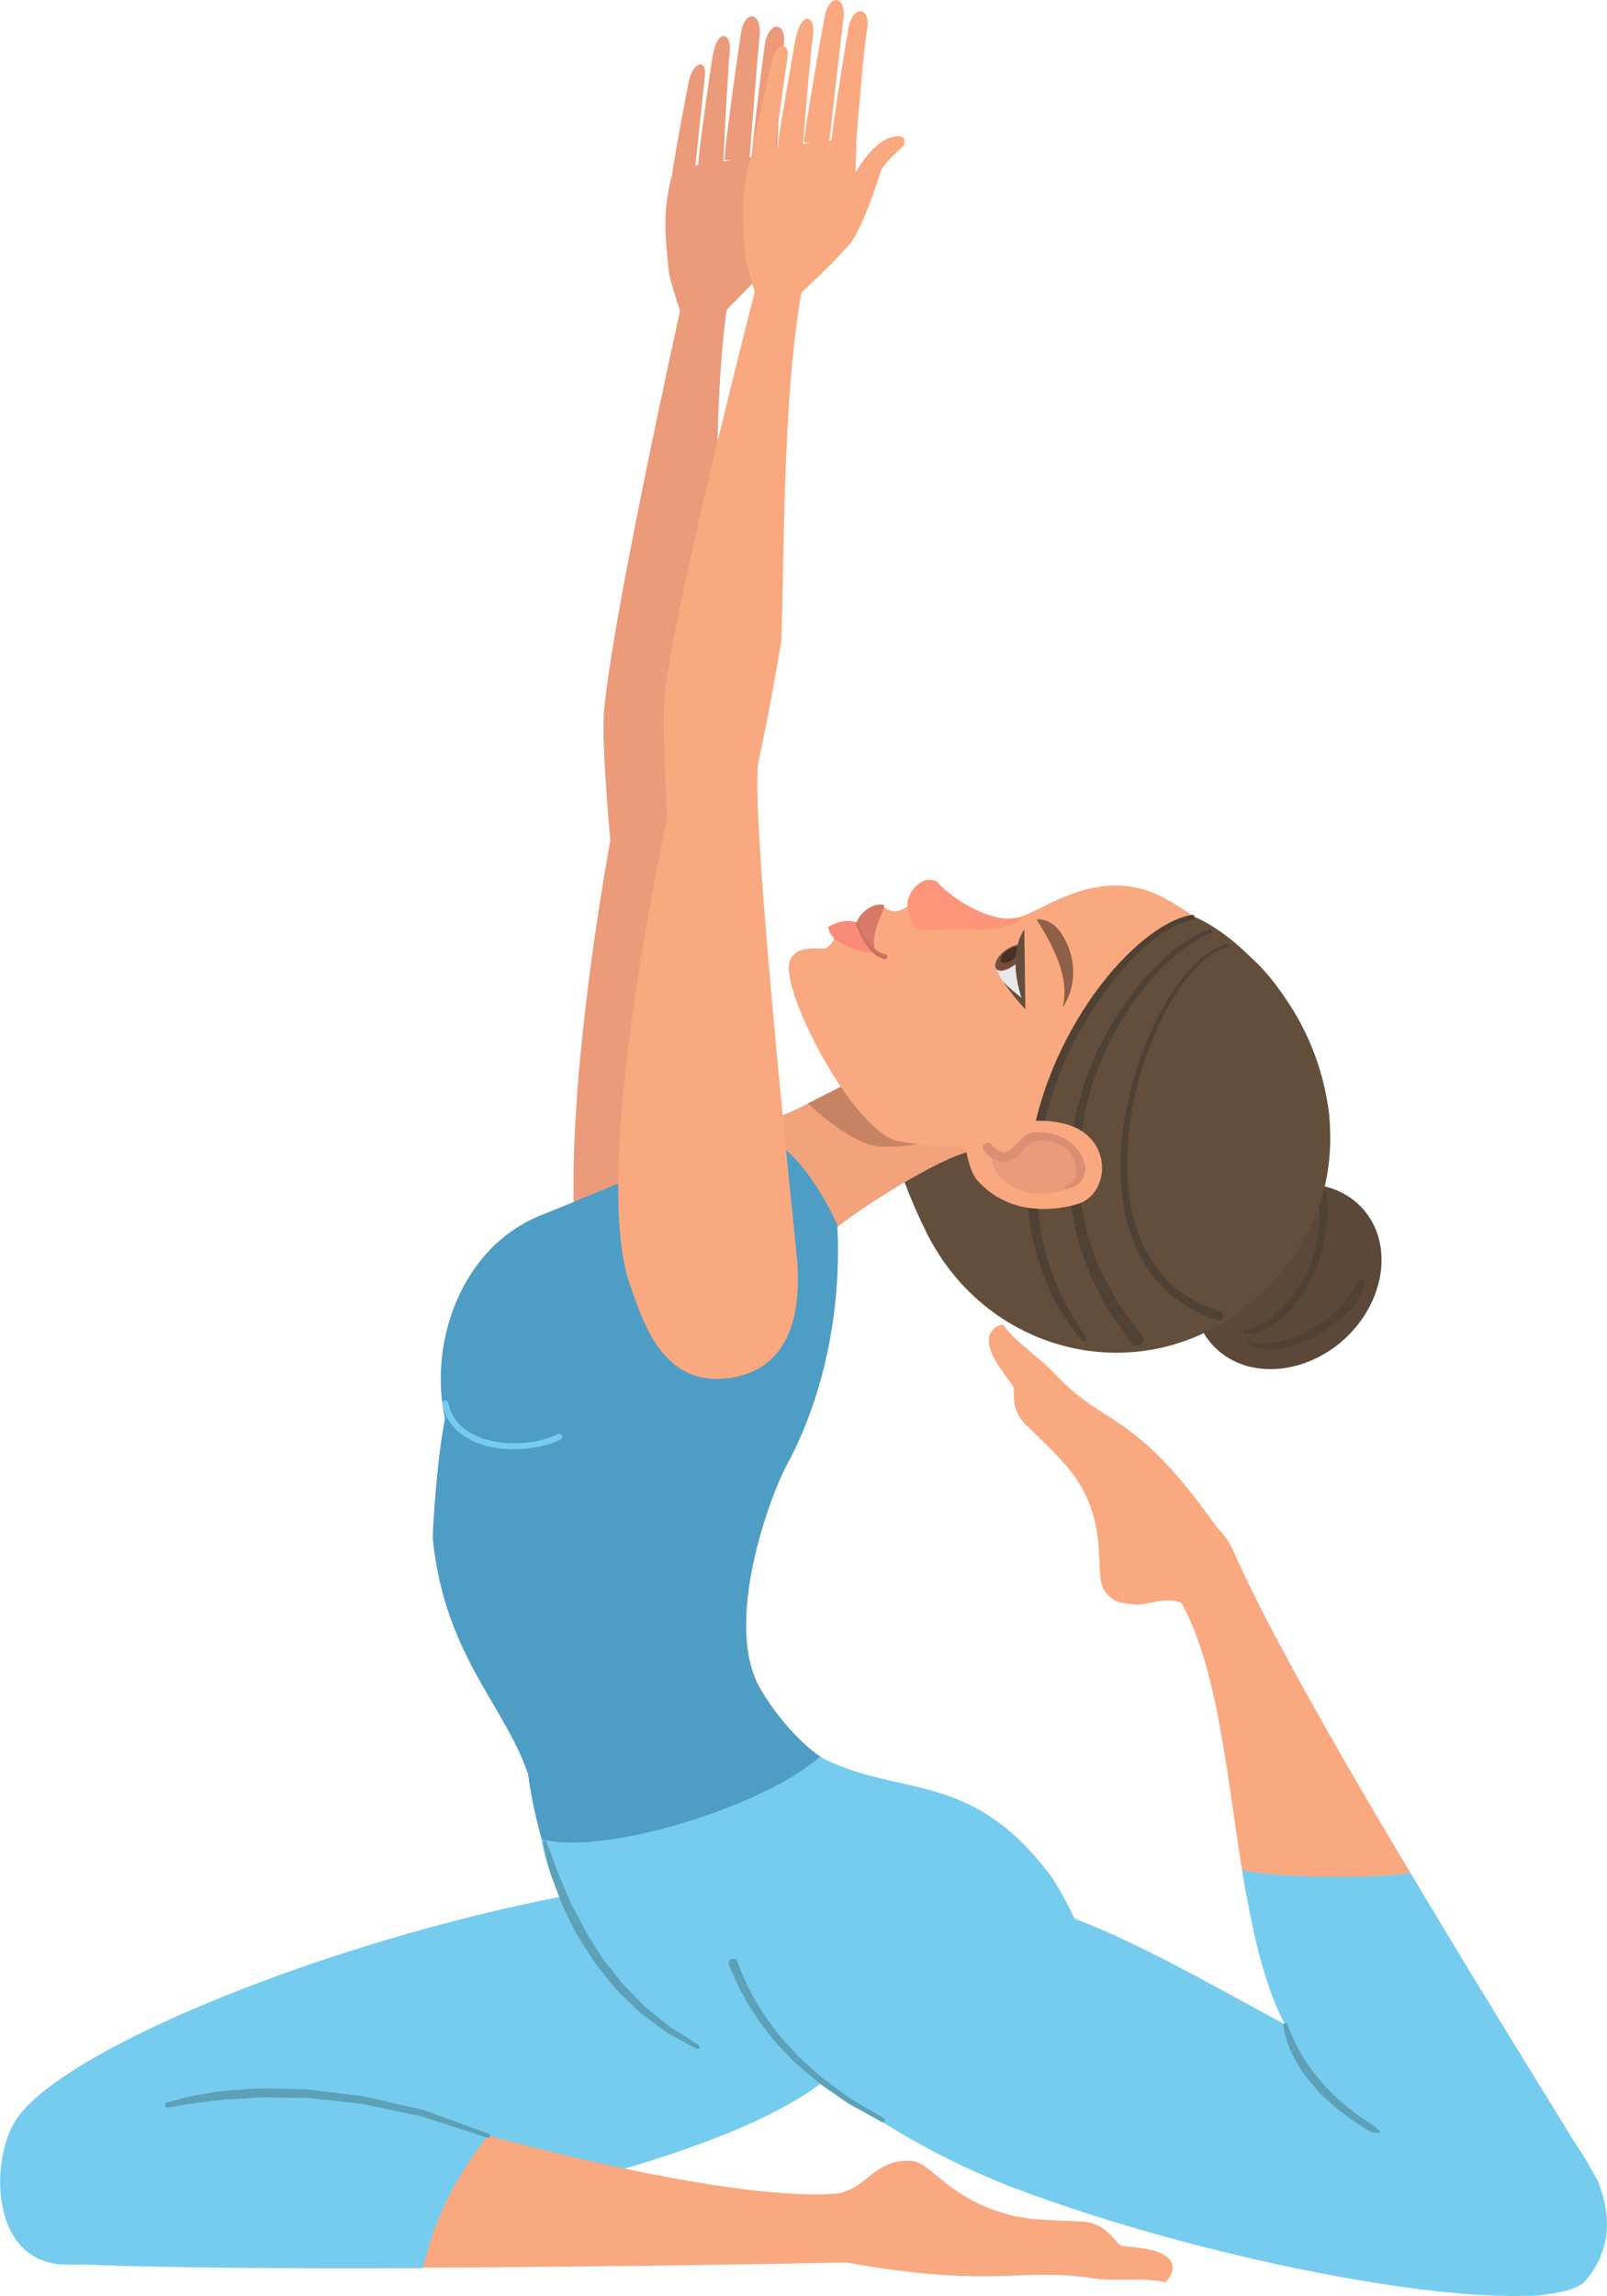 <?xml version="1.0" encoding="UTF-8"?>
<svg id="Layer_2" data-name="Layer 2" xmlns="http://www.w3.org/2000/svg" viewBox="0 0 88 125.66">
  <defs>
    <style>
      .cls-1 {
        fill: #fa8b78;
      }

      .cls-2 {
        fill: #faa880;
      }

      .cls-3 {
        fill: #fc9579;
      }

      .cls-4 {
        fill: #e8e8e8;
      }

      .cls-5 {
        fill: #eb9a7a;
      }

      .cls-6 {
        fill: #f2a37c;
      }

      .cls-7 {
        fill: #8f6048;
      }

      .cls-8 {
        fill: #d97968;
      }

      .cls-9 {
        fill: #db8e72;
      }

      .cls-10 {
        fill: #cc7262;
      }

      .cls-11 {
        fill: #c78464;
      }

      .cls-12 {
        fill: #634e3c;
      }

      .cls-13 {
        fill: #5c4838;
      }

      .cls-14 {
        fill: #473025;
      }

      .cls-15 {
        fill: #5ca1b7;
      }

      .cls-16 {
        fill: #754f3c;
      }

      .cls-17 {
        fill: #75ccef;
      }

      .cls-18 {
        fill: #4e9dc5;
      }

      .cls-19 {
        fill: #4f4134;
      }
    </style>
  </defs>
  <path class="cls-5" d="m41.94,2.12c-.07.19-.68,5.12-.78,6.47l-.11.02c.09-1.1.45-5.78.55-6.7.11-1.1-.68-1.46-.99-.3-.06.24-1.04,7.19-.92,7.14l.32.02-.4.06c.06-1.3.26-5.14.35-5.97.12-1.06-.67-1.4-.95.28-.04.21-.74,5.05-.78,5.9l-.15.02c.14-1.34.45-4.24.52-4.89.1-.91-.55-.85-.84.11-.05.18-.89,4.56-.95,5.28-.53,1.92-.39,3.26-.2,5.19.05.53.47,1.78.63,2.25-1.21,5.53-3.78,17.57-4.17,21.98-.14,1.61.35,7.02.35,7.02,0,0-3.64,19.46-1.14,25.6.67,1.64,1.87,5.63,5.75,4.83,2.92-.6,3.68-3.31,3.34-6.43-.13-1.21-3.51-24.93-3.04-27.4.31-1.6.82-5.04,1.01-6.51.02-4.91-.38-13.08.45-19.13.49-.49,2.05-2.06,2.28-2.45.56-.96.49-5.02.47-5.94.06-1.42.25-5.3.38-6.11.17-1.05-.59-1.45-.97-.34Z"/>
  <path class="cls-2" d="m77.97,103.74c-4.13-6.87-8.43-14.32-10.32-18.62-.31-.7-.65-1.18-.99-1.49-4.62-6.56-6.06-5.43-8.83-8.37-.98-1.04-2.33-1.89-2.9-2.76,0,0-.85.07-.78.99.08.92,1.2,2.09,1.33,2.41.14.32-.23,1.17.72,2.1,1.4,1.38,2.09,1.97,2.77,2.99,1.84,2.79.85,5.35,1.57,6.16.52.6.84.58,1.63.67.57.07,1.54-.46,2.52-.1h0c2.16,3.87,2.55,10.36,3.56,16.02h9.71Z"/>
  <g>
    <path class="cls-13" d="m66.38,73.59c-1.71-1.9-1.25-5.1,1.02-7.16,2.28-2.05,5.51-2.18,7.22-.28,1.71,1.9,1.25,5.1-1.02,7.16-2.28,2.05-5.51,2.18-7.22.28Z"/>
    <path class="cls-19" d="m68.18,72.99c-.13-.01-.1-.2.01-.22,1.39-.21,2.57-1.65,3.2-2.77.77-1.37,1-3.07.81-4.63-.03-.25.39-.34.43-.1.26,1.66-.19,3.71-1.04,5.16-.64,1.09-2.01,2.69-3.4,2.56Z"/>
    <path class="cls-12" d="m68.76,71.08c-5.85,5.21-14.67,3.27-18.08-3.73-5.84-12.01,1.75-12.45,7.88-14.07,6.14-1.62,8.23-4.15,12.03,1.66,2.76,4.2,3.85,11.09-1.84,16.15Z"/>
    <path class="cls-6" d="m43.65,69.08c-2.57-1.96-3.4-4.43-4.03-6.95,1.41-.4,2.81-.84,4.14-1.49.07-.03.22-.11.46-.23,1.6-.81,6.62-3.38,7.04-3.66l1.86,4.99.45,1.22c-1.6.02-6.08,3.01-6.56,3.35-1.21.83-2.32,1.77-3.35,2.79Z"/>
    <path class="cls-11" d="m53.12,61.73c-1.94.82-3.6,1.11-4.93,1.02-1.05-.06-2.54-1.06-3.96-2.35,1.6-.81,6.62-3.38,7.04-3.66l1.86,4.99Z"/>
    <path class="cls-2" d="m68.88,53.02s-3.81-3.56-6.1-4.29c-3.33-1.07-6.03,1.43-7.25,1.52-1.21.23-3.34-.96-4.23-2-.85-.44-1.69.69-1.6,1.35-.61.44-1.06.28-1.36-.02-.08-.07-.66.27-1.23.7-.31.72-.97.33-1.53.43-.02.21.4.71-.37,1.2-.78.01-1.58-.1-1.94.62-.68,1.36,3.21,9.05,5.78,9.9,2.98.6,10.18.75,14.66-2.4,4.49-3.15,5.16-7.02,5.16-7.02Z"/>
    <path class="cls-3" d="m49.71,49.6c-.05.04.14.81.36,1.12.28.39,1.57.12,2.02.13,1.45.02,2.56.23,3.78-.46,0-.07-.02-.13-.02-.2-.11.04-.22.06-.32.07-1.21.23-3.34-.96-4.23-2-.85-.44-1.69.69-1.6,1.35Z"/>
    <path class="cls-1" d="m46.93,50.58c.06-.08-.55-.43-1.56.14-.03.34.28.76,1.2,1.17.61.19,1.37.3,1.37.3l-1-1.61Z"/>
    <path class="cls-8" d="m48.4,49.53c.13.29-1.02,1.75-.31,2.82-.61-.37-1.07-1.43-1.19-1.85.22-.62.97-1.12,1.5-.97Z"/>
    <path class="cls-12" d="m56.9,62.93c-.78-.02,4.85-.19,4.85-.19,6.51-1.72,12.96,3.68,10.54-3.82-2.28-7.04-6.93-8.76-6.93-8.76-4.71,1.49-7.85,7.98-8.46,12.76Z"/>
    <path class="cls-7" d="m56.76,50.32c1.31,2.06,1.75,3.49,1.43,4.83.87-1.32.7-2.95-.1-4.1-.6-.86-1.33-.73-1.33-.73Z"/>
    <g>
      <path class="cls-4" d="m55.89,51.68c-.16,1.04-.07,2.17.17,3.26-.7-.62-1.37-1.26-1.56-2.22.22-.39.9-.83,1.39-1.04Z"/>
      <path class="cls-16" d="m55.58,52.8c-.41.32-.87.42-1.02.23-.16-.19,0-.62.4-.94.41-.32.91-.51,1.06-.32.16.19-.03.72-.44,1.03Z"/>
      <path class="cls-14" d="m55.49,52.5c-.26.2-.54.26-.64.14-.1-.12,0-.39.25-.58.25-.2.56-.32.66-.2.1.12-.02.45-.27.64Z"/>
      <path class="cls-12" d="m56.15,55.24c-.69-1.83-.74-3.3-.06-4.38l.06,4.38Z"/>
    </g>
    <path class="cls-19" d="m66.31,51.06s-.09.04-.26.13c-.16.09-.44.19-.72.38-.27.21-.64.4-1,.75-.37.32-.77.69-1.16,1.15-.42.43-.78.97-1.2,1.51-.35.59-.79,1.17-1.1,1.86-.16.34-.35.67-.5,1.03-.14.36-.28.72-.42,1.09-.16.36-.22.75-.34,1.13-.1.38-.23.76-.27,1.16l-.19,1.18c-.03.39-.04.79-.06,1.18l-.03.58.04.58c.03.38.06.76.09,1.13.15.72.28,1.44.48,2.08.25.63.43,1.25.7,1.78.28.52.54,1,.77,1.42.25.41.53.74.72,1.02.41.56.64.88.64.88l.03.04c.11.15.08.36-.07.47-.15.11-.36.08-.47-.07,0,0,0,0,0,0,0,0-.24-.34-.66-.92-.2-.3-.48-.64-.73-1.07-.23-.45-.49-.95-.78-1.5-.27-.55-.45-1.21-.7-1.87-.2-.68-.32-1.42-.46-2.18-.03-.39-.05-.78-.08-1.17l-.04-.6.04-.6c.03-.4.04-.81.08-1.22l.22-1.21c.05-.41.19-.8.3-1.19.13-.39.2-.79.37-1.16.15-.37.3-.74.45-1.11.15-.36.35-.7.53-1.04.33-.69.78-1.29,1.15-1.88.44-.55.81-1.1,1.26-1.53.4-.46.83-.83,1.21-1.15.36-.34.77-.55,1.06-.76.3-.2.57-.28.73-.37.17-.08.26-.12.26-.12.06-.03.14,0,.16.06.03.06,0,.14-.06.17Z"/>
    <path class="cls-19" d="m67.24,51.82s-.09.03-.26.09c-.18.05-.39.18-.66.35-.54.36-1.21,1.04-1.84,1.99-1.26,1.88-2.36,4.79-2.68,7.8-.06.75-.11,1.51-.07,2.25.03.74.12,1.46.29,2.15.14.69.41,1.32.67,1.89.3.56.63,1.07,1,1.48.36.42.75.75,1.12,1,.36.27.72.43,1.01.58.29.15.54.21.7.28.16.06.25.09.25.09h.03c.13.06.2.2.15.33-.05.13-.19.2-.32.15h0s-.09-.04-.26-.1c-.17-.07-.43-.15-.74-.31s-.68-.34-1.07-.63c-.39-.27-.81-.63-1.19-1.08-.4-.44-.74-.99-1.05-1.58-.27-.61-.54-1.28-.68-1.99-.16-.71-.25-1.46-.27-2.22-.04-.76.02-1.53.1-2.3.37-3.06,1.52-5.99,2.83-7.89.65-.95,1.35-1.65,1.92-2.02.29-.18.54-.32.71-.36.17-.06.26-.09.26-.09.05-.02.1,0,.12.06.02.05,0,.1-.06.12Z"/>
    <path class="cls-19" d="m65.31,50.34s-.1.03-.29.07c-.19.06-.44.14-.76.31-.64.33-1.49.95-2.34,1.87-1.74,1.79-3.57,4.7-4.48,7.91-.47,1.6-.69,3.27-.64,4.82.01.78.11,1.52.22,2.23.08.35.15.69.23,1.01.1.32.19.63.28.93.22.58.43,1.11.67,1.56.22.46.46.83.63,1.15.4.61.63.96.63.96h0c.05.08.03.18-.04.22-.07.05-.16.03-.21-.04,0,0-.26-.34-.71-.94-.19-.32-.47-.69-.7-1.16-.25-.46-.49-1-.72-1.6-.1-.31-.2-.63-.31-.96-.08-.34-.17-.69-.25-1.05-.13-.73-.24-1.5-.24-2.31-.04-1.61.21-3.32.71-4.96.97-3.28,2.85-6.23,4.67-8.03.9-.91,1.79-1.54,2.47-1.87.33-.17.64-.27.83-.32.19-.04.3-.07.3-.07.07-.02.13.03.15.09.01.07-.03.13-.09.15Z"/>
    <g>
      <path class="cls-2" d="m52.82,62.34s.14,1.65.72,2.29c1.78,1.95,4.24,1.63,5.47,1.27,1.77-.52,2-3.65-.63-4.37-2.58-.71-5.56.81-5.56.81Z"/>
      <path class="cls-5" d="m54.21,62.86s.09,1.07.47,1.48c1.15,1.26,2.74,1.06,3.53.82,1.14-.34,1.3-2.36-.4-2.82-.5-.14-1.03-.14-1.52-.09-.77.91-1.4,1.23-2.08.61Z"/>
      <path class="cls-9" d="m59.37,64.32c.21-.68-.24-1.34-.72-1.77-.48-.42-1.61-.73-2.25-.52-.84.28-1.12,1.75-2.11.6-.19-.22-.6.05-.44.3.32.5,1.06.84,1.64.51.54-.3.61-.9,1.34-1,.51-.07,1.26.16,1.62.46.42.36.91,1.71-.08,1.95-.12.03-.07.24.03.22.41-.06.81-.24.97-.75Z"/>
    </g>
    <path class="cls-10" d="m46.94,50.48s.24.58.61,1.07c.08.13.2.23.29.33.1.1.21.16.3.23.19.08.32.12.32.12h.03c.07.03.11.11.09.18-.02.07-.1.11-.17.09,0,0,0,0,0,0,0,0-.17-.06-.4-.18-.09-.08-.22-.17-.32-.28-.09-.12-.21-.24-.29-.38-.35-.54-.55-1.14-.55-1.14,0-.02,0-.05.03-.06.02,0,.05,0,.06.03Z"/>
    <path class="cls-12" d="m56,54.66c-.39-.31-.74-.57-1.11-.98.39.55.8,1.08,1.26,1.56l-.15-.58Z"/>
  </g>
  <path class="cls-19" d="m68.3,73.51c-.09-.07.02-.18.11-.14,1.04.47,2.48-.14,3.39-.62,1.13-.59,2.03-1.5,2.58-2.64.09-.18.37-.07.34.12-.27,1.44-1.76,2.43-2.98,3.04-.91.46-2.55.94-3.44.23Z"/>
  <path class="cls-18" d="m45.85,67.07c.1,1.63.25,7.57-2.8,13.18-.85,1.57-3.51,8.65-1.39,12.22.82,1.39,2.98,4.35,5.86,4.8-6.21,4.22-11.1,6.66-16.76,6.62-.74-1.91-1.51-4.25-1.84-6.78-1.25-3.74-4.58-6.51-5.22-12.9-.02-.38.22-4.34.67-6.58-.89-3.91.73-9.37,5.36-11.16,1.29-.5,11.05-4.57,11.05-4.57,1.75.08,3.57,1.9,5.09,5.17Z"/>
  <path class="cls-17" d="m44.89,96.15c4.35,2.26,8.12.67,12.47,6.28,1.71,2.21,4.69,9.71,3.18,11.46-.77.9-20.63-1.76-20.63-1.76-3.01-.56-9.41-5.86-10.25-11.46,3.6.92,12.38-1.92,15.23-4.52Z"/>
  <path class="cls-17" d="m40.29,105.27c-2.49,3.71,6.33,11.07,15.09,14.42,11.67,4.46,28.67,7.42,31.35,5.24,3.29-3.63-1-8.26-1-8.26-11.49-1.45-23.31-12.33-31.8-12.83-3.79-.22-12.11-.86-13.64,1.42Z"/>
  <path class="cls-17" d="m30.96,103.76c-13.1,2.51-27.82,8.48-30.16,12.38-1.3,2.17-1.31,7.34,2.37,7.78,3.68.45,37.71-4.02,43.23-11.3,4.78-6.3-15.44-8.87-15.44-8.87Z"/>
  <path class="cls-2" d="m63.94,123.57c-.67-.64-2.26-.53-2.57-.68-.32-.15-.77-1.23-2.1-1.3-1.97-.1-2.87-.07-4.06-.39-3.23-.85-4.17-2.79-5.24-2.92-.79-.09-1.42.15-2.07.6-.51.36-.96.93-1.99,1.17-5.54.51-18.45-2.77-23.77-4.53v8.6c11.13-.04,22.53-.25,24.21-.29,8.12,1.45,9.43.24,13.54.87,1.08.17,2.92-.06,3.93.21,0,0,.79-.73.12-1.36Z"/>
  <path class="cls-17" d="m26.72,116.9c-2.78-.76-5.05-1.47-6.18-1.92-5.31-1.67-10.88,1-14.14,3.1-2.72,1.87-4.83,4.85-3.6,5.77,4.32.27,12.35.32,20.36.29.62-2.68,1.86-5.15,3.56-7.23Z"/>
  <path class="cls-2" d="m48.74,7.53c-.77.27-1.43,1.15-1.89,1.9.03-.76.04-1.41.04-1.71.11-1.42.43-5.29.59-6.09.21-1.05-.54-1.46-.96-.38-.07.19-.85,5.1-.99,6.44h-.11c.12-1.08.65-5.75.77-6.66.15-1.09-.62-1.49-.98-.34-.07.23-1.29,7.15-1.16,7.1l.32.03-.4.05c.11-1.3.43-5.13.55-5.95.15-1.06-.63-1.42-.96.25-.04.21-.91,5.02-.97,5.87l-.16.02c.19-1.33.59-4.22.69-4.87.14-.91-.52-.87-.84.08-.06.18-1.04,4.52-1.13,5.25-.6,1.9-.5,3.24-.38,5.18.04.54.41,1.8.56,2.27-1.4,5.48-4.37,17.43-4.91,21.83-.2,1.61.11,7.03.11,7.03,0,0-4.29,19.32-2.01,25.55.61,1.67,1.67,5.69,5.58,5.02,2.95-.5,3.79-3.18,3.56-6.31-.09-1.21-2.66-25.04-2.11-27.49.36-1.58.99-5.01,1.23-6.47.19-4.91.06-13.09,1.1-19.11.5-.47,2.12-1.99,2.36-2.37.75-.5,1.59-3.05,2.01-4.31.14-.41,1.25-1.38,1.25-1.38,0,0,.25-.77-.75-.42Z"/>
  <path class="cls-17" d="m77.22,102.49c-1.39.36-7.65.3-9.2-.15.52,3.21,1.17,6.25,2.37,8.52,2.35,4.44,7,12.39,11.82,14.49,2.5,1.09,7.32-.67,5.31-5.94-.56-1.05-5.41-8.74-10.3-16.92Z"/>
  <path class="cls-15" d="m40.38,107.37s.07.18.19.48c.11.32.31.74.57,1.23.11.25.29.51.45.78.17.27.34.57.56.84.21.28.42.58.66.86.25.27.5.55.76.82.24.29.54.52.81.77.28.24.54.5.82.71.29.21.56.41.82.6.27.18.5.39.75.52.98.57,1.63.95,1.63.95h0c.06.04.08.11.04.17-.03.06-.11.08-.16.04,0,0-.67-.37-1.67-.93-.26-.13-.5-.33-.77-.51-.27-.19-.56-.38-.85-.59-.29-.21-.56-.46-.85-.7-.28-.25-.59-.48-.85-.77-.27-.28-.53-.55-.79-.83-.25-.29-.47-.59-.69-.87-.23-.28-.41-.58-.59-.85-.17-.28-.36-.54-.48-.8-.28-.52-.49-.95-.61-1.26-.13-.31-.2-.48-.2-.48-.05-.13,0-.28.13-.33.13-.05.28,0,.33.13,0,0,0,0,0,0Z"/>
  <path class="cls-15" d="m29.92,100.8s.08.21.22.58c.15.36.3.92.58,1.52.13.31.27.64.42.99.13.36.35.7.54,1.07.2.36.37.76.62,1.12.23.37.47.74.71,1.12.28.35.55.69.82,1.04.26.36.58.64.86.95.3.29.55.61.86.83.3.24.58.47.84.67.5.44,1.02.67,1.33.9.33.21.52.33.52.33h.01c.06.04.07.12.04.17-.03.05-.1.07-.16.04,0,0-.2-.11-.55-.3-.33-.21-.87-.42-1.42-.84-.27-.21-.57-.43-.88-.66-.33-.22-.59-.54-.91-.83-.3-.3-.64-.59-.91-.96-.28-.35-.57-.71-.85-1.06-.25-.38-.49-.77-.74-1.14-.26-.37-.44-.77-.63-1.15-.18-.39-.4-.74-.52-1.11-.14-.37-.27-.71-.39-1.04-.25-.64-.35-1.19-.46-1.57-.09-.38-.15-.6-.15-.6-.01-.05.02-.11.07-.12.05-.01.1.02.12.06Z"/>
  <path class="cls-15" d="m9.15,115.08s.26-.09.75-.21c.24-.06.53-.15.87-.2.34-.06.72-.12,1.14-.19.42-.06.88-.07,1.36-.12.48-.03.99-.08,1.52-.05.53.01,1.07.03,1.63.04.56-.01,1.11.11,1.67.16.56.07,1.12.14,1.67.2.54.1,1.07.24,1.59.35.51.12,1.01.23,1.48.34.48.08.89.29,1.29.42,1.58.57,2.64.96,2.64.96.06.02.09.09.07.15-.02.06-.09.09-.15.07h-.01s-1.06-.35-2.65-.86c-.4-.11-.82-.3-1.29-.38-.47-.1-.96-.2-1.47-.31-.51-.1-1.03-.23-1.57-.32-.54-.06-1.1-.12-1.65-.18-.55-.04-1.1-.15-1.65-.13-.55,0-1.08-.01-1.6-.02-.52-.03-1.02.04-1.5.06-.47.03-.93.04-1.34.09-.41.05-.79.09-1.12.14-.34.03-.62.1-.86.13-.48.07-.75.14-.75.14-.08.02-.16-.03-.18-.11-.02-.08.02-.15.09-.18h.01Z"/>
  <path class="cls-15" d="m75.19,116.32c-2.23-1.37-3.91-3.29-4.69-5.54-.05-.13-.25-.03-.23.08.36,2.33,2.35,4.4,4.8,5.83.64.14.63,0,.13-.37Z"/>
  <path class="cls-17" d="m28.17,79.33c-.86,0-1.71-.17-2.38-.51-.85-.43-1.39-1.11-1.57-1.97-.02-.09.04-.18.13-.2.1-.02.18.04.2.13.15.77.62,1.35,1.39,1.74,1.27.64,3.2.63,4.61-.02.08-.04.18,0,.22.08s0,.18-.08.22c-.75.35-1.65.52-2.53.52Z"/>
</svg>